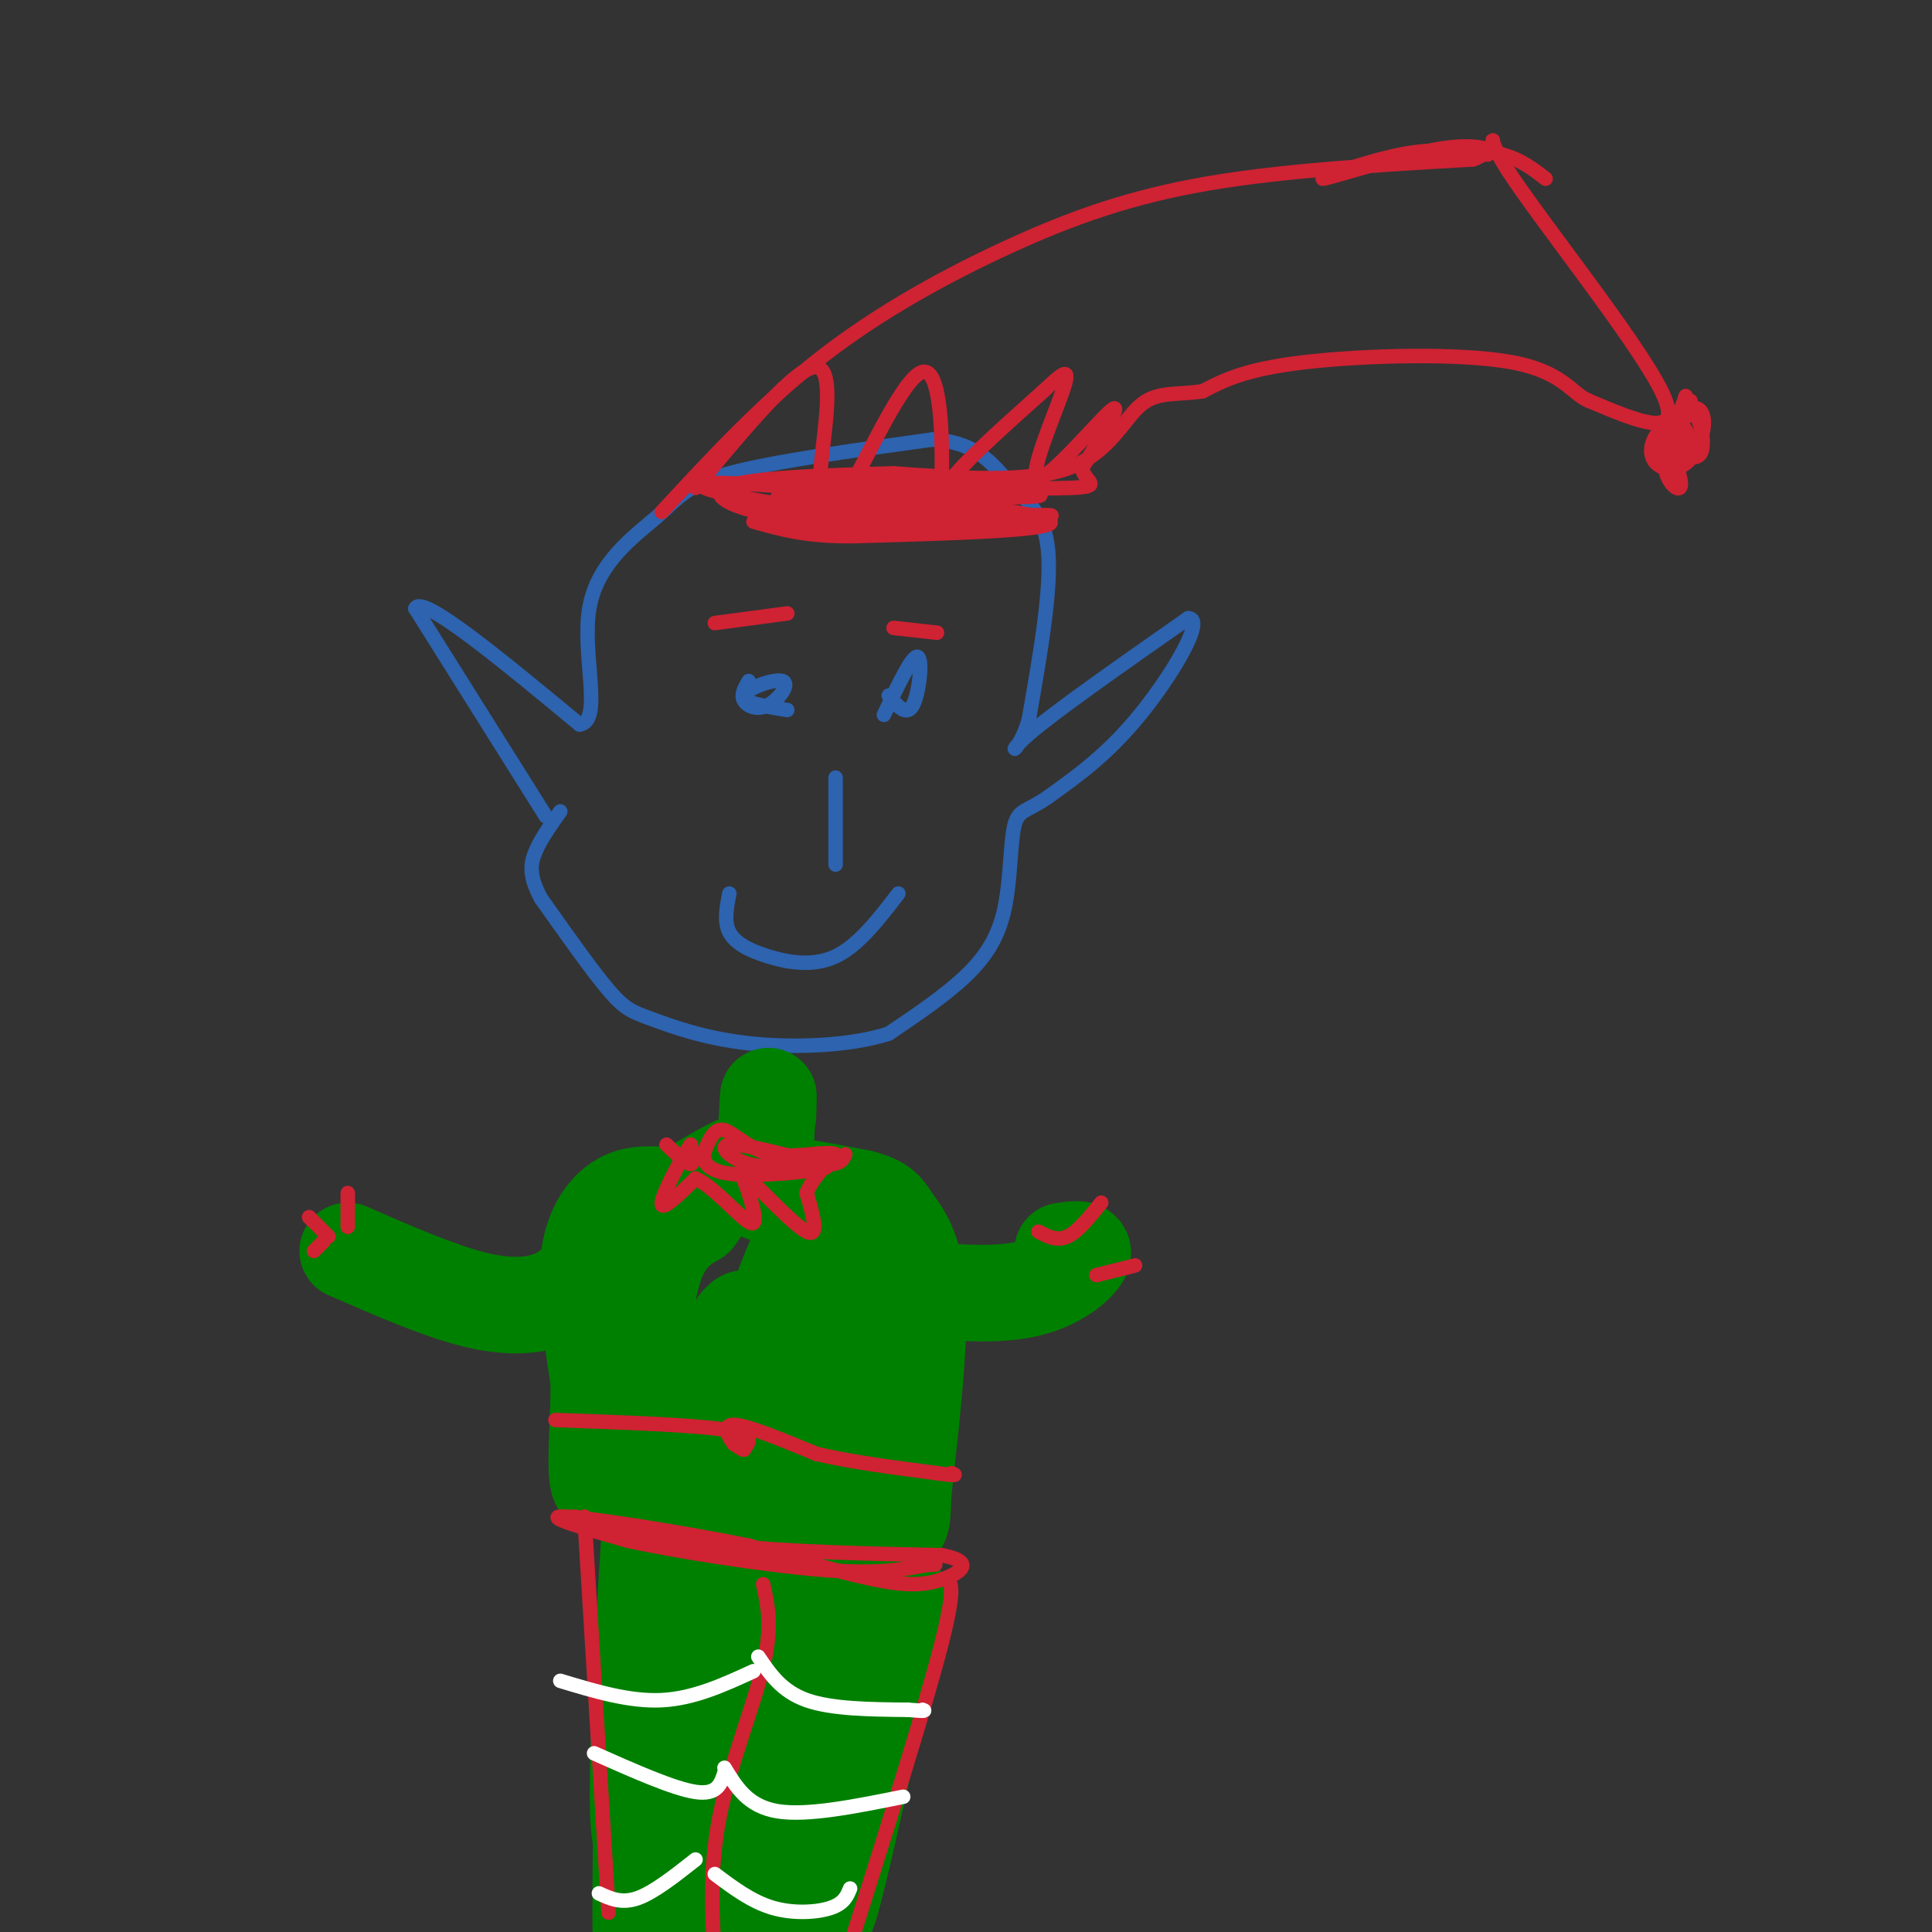 <svg viewBox='0 0 400 400' version='1.1' xmlns='http://www.w3.org/2000/svg' xmlns:xlink='http://www.w3.org/1999/xlink'><rect x="0" y="0" width="400" height="400" fill="#333333" stroke="none"/><g fill='none' stroke='#2d63af' stroke-width='3' stroke-linecap='round' stroke-linejoin='round'><path d='M113,169c0.000,0.000 -27.000,-43.000 -27,-43'/><path d='M86,126c1.167,-3.167 17.583,10.417 34,24'/><path d='M120,150c4.970,-0.692 0.394,-14.423 2,-24c1.606,-9.577 9.394,-15.002 14,-19c4.606,-3.998 6.030,-6.571 15,-9c8.970,-2.429 25.485,-4.715 42,-7'/><path d='M193,91c9.595,0.536 12.583,5.375 16,9c3.417,3.625 7.262,6.036 8,14c0.738,7.964 -1.631,21.482 -4,35'/><path d='M213,149c-2.089,7.178 -5.311,7.622 0,3c5.311,-4.622 19.156,-14.311 33,-24'/><path d='M246,128c3.756,-0.044 -3.356,11.844 -10,20c-6.644,8.156 -12.822,12.578 -19,17'/><path d='M217,165c-4.480,3.144 -6.180,2.502 -7,6c-0.820,3.498 -0.759,11.134 -2,17c-1.241,5.866 -3.783,9.962 -8,14c-4.217,4.038 -10.108,8.019 -16,12'/><path d='M184,214c-7.930,2.577 -19.754,3.021 -29,2c-9.246,-1.021 -15.912,-3.506 -20,-5c-4.088,-1.494 -5.596,-1.998 -9,-6c-3.404,-4.002 -8.702,-11.501 -14,-19'/><path d='M112,186c-2.622,-4.822 -2.178,-7.378 -1,-10c1.178,-2.622 3.089,-5.311 5,-8'/><path d='M155,141c-0.820,1.407 -1.640,2.813 -1,4c0.640,1.187 2.738,2.153 5,1c2.262,-1.153 4.686,-4.426 3,-5c-1.686,-0.574 -7.482,1.550 -8,3c-0.518,1.450 4.241,2.225 9,3'/><path d='M184,144c1.844,2.222 3.689,4.444 5,2c1.311,-2.444 2.089,-9.556 1,-10c-1.089,-0.444 -4.044,5.778 -7,12'/><path d='M173,161c0.000,0.000 0.000,18.000 0,18'/><path d='M151,185c-0.565,2.893 -1.131,5.786 0,8c1.131,2.214 3.958,3.750 8,5c4.042,1.250 9.298,2.214 14,0c4.702,-2.214 8.851,-7.607 13,-13'/></g>
<g fill='none' stroke='#008000' stroke-width='20' stroke-linecap='round' stroke-linejoin='round'><path d='M159,231c0.083,-2.833 0.167,-5.667 0,-3c-0.167,2.667 -0.583,10.833 -1,19'/><path d='M158,247c0.556,1.089 2.444,-5.689 0,-7c-2.444,-1.311 -9.222,2.844 -16,7'/><path d='M142,247c-4.690,0.905 -8.417,-0.333 -12,1c-3.583,1.333 -7.024,5.238 -8,12c-0.976,6.762 0.512,16.381 2,26'/><path d='M124,286c-0.003,9.049 -1.011,18.673 0,21c1.011,2.327 4.041,-2.643 6,-12c1.959,-9.357 2.845,-23.102 5,-31c2.155,-7.898 5.577,-9.949 9,-12'/><path d='M144,252c2.556,-3.556 4.444,-6.444 10,-7c5.556,-0.556 14.778,1.222 24,3'/><path d='M178,248c4.964,1.190 5.375,2.667 7,5c1.625,2.333 4.464,5.524 5,15c0.536,9.476 -1.232,25.238 -3,41'/><path d='M187,309c-0.333,7.978 0.333,7.422 -7,7c-7.333,-0.422 -22.667,-0.711 -38,-1'/><path d='M142,315c-7.378,-0.556 -6.822,-1.444 -7,7c-0.178,8.444 -1.089,26.222 -2,44'/><path d='M133,366c-0.429,19.500 -0.500,46.250 0,32c0.500,-14.250 1.571,-69.500 2,-91c0.429,-21.500 0.214,-9.250 0,3'/><path d='M135,310c-1.270,20.100 -4.443,68.852 -2,71c2.443,2.148 10.504,-42.306 15,-43c4.496,-0.694 5.427,42.373 7,51c1.573,8.627 3.786,-17.187 6,-43'/><path d='M161,346c1.377,-9.186 1.819,-10.651 2,-3c0.181,7.651 0.099,24.419 1,33c0.901,8.581 2.784,8.975 5,-7c2.216,-15.975 4.763,-48.320 6,-45c1.237,3.320 1.163,42.304 2,46c0.837,3.696 2.585,-27.896 4,-40c1.415,-12.104 2.496,-4.720 0,10c-2.496,14.720 -8.570,36.777 -11,45c-2.430,8.223 -1.215,2.611 0,-3'/><path d='M170,382c2.265,-10.907 7.929,-36.675 10,-43c2.071,-6.325 0.550,6.791 -3,22c-3.550,15.209 -9.129,32.510 -12,21c-2.871,-11.510 -3.035,-51.833 -1,-73c2.035,-21.167 6.267,-23.179 5,-17c-1.267,6.179 -8.033,20.548 -7,18c1.033,-2.548 9.867,-22.014 13,-26c3.133,-3.986 0.567,7.507 -2,19'/><path d='M173,303c1.692,-4.956 6.921,-26.848 7,-31c0.079,-4.152 -4.993,9.434 -7,8c-2.007,-1.434 -0.949,-17.887 -2,-24c-1.051,-6.113 -4.209,-1.886 -9,11c-4.791,12.886 -11.213,34.431 -12,33c-0.787,-1.431 4.061,-25.837 4,-27c-0.061,-1.163 -5.030,20.919 -10,43'/><path d='M144,316c1.209,-5.285 9.233,-39.996 9,-42c-0.233,-2.004 -8.721,28.700 -13,43c-4.279,14.300 -4.348,12.197 0,5c4.348,-7.197 13.113,-19.489 14,-10c0.887,9.489 -6.105,40.758 -9,54c-2.895,13.242 -1.694,8.457 2,2c3.694,-6.457 9.879,-14.584 13,-19c3.121,-4.416 3.177,-5.119 1,4c-2.177,9.119 -6.589,28.059 -11,47'/><path d='M150,400c-1.833,8.833 -0.917,7.417 0,6'/><path d='M159,397c5.156,-36.576 10.313,-73.152 12,-71c1.687,2.152 -0.094,43.030 1,45c1.094,1.970 5.064,-34.970 7,-45c1.936,-10.030 1.839,6.848 0,23c-1.839,16.152 -5.419,31.576 -9,47'/><path d='M170,396c3.131,-12.048 15.458,-65.667 16,-66c0.542,-0.333 -10.702,52.619 -14,64c-3.298,11.381 1.351,-18.810 6,-49'/><path d='M177,309c0.000,0.000 -1.000,-22.000 -1,-22'/><path d='M176,273c2.333,-2.500 4.667,-5.000 7,-6c2.333,-1.000 4.667,-0.500 7,0'/><path d='M190,267c5.298,0.405 15.042,1.417 22,0c6.958,-1.417 11.131,-5.262 12,-7c0.869,-1.738 -1.565,-1.369 -4,-1'/><path d='M122,263c-2.178,2.311 -4.356,4.622 -8,6c-3.644,1.378 -8.756,1.822 -16,0c-7.244,-1.822 -16.622,-5.911 -26,-10'/></g>
<g fill='none' stroke='#cf2233' stroke-width='3' stroke-linecap='round' stroke-linejoin='round'><path d='M119,314c9.667,2.333 19.333,4.667 32,6c12.667,1.333 28.333,1.667 44,2'/><path d='M195,322c7.333,1.357 3.667,3.750 0,5c-3.667,1.250 -7.333,1.357 -14,0c-6.667,-1.357 -16.333,-4.179 -26,-7'/><path d='M155,320c-13.067,-2.644 -32.733,-5.756 -38,-6c-5.267,-0.244 3.867,2.378 13,5'/><path d='M130,319c9.933,2.156 28.267,5.044 40,6c11.733,0.956 16.867,-0.022 22,-1'/><path d='M192,324c3.500,-0.167 1.250,-0.083 -1,0'/><path d='M158,328c0.978,4.400 1.956,8.800 0,17c-1.956,8.200 -6.844,20.200 -9,31c-2.156,10.800 -1.578,20.400 -1,30'/><path d='M121,314c0.000,0.000 5.000,82.000 5,82'/><path d='M195,327c1.667,-0.083 3.333,-0.167 0,13c-3.333,13.167 -11.667,39.583 -20,66'/></g>
<g fill='none' stroke='#ffffff' stroke-width='3' stroke-linecap='round' stroke-linejoin='round'><path d='M157,343c2.417,3.583 4.833,7.167 10,9c5.167,1.833 13.083,1.917 21,2'/><path d='M188,354c4.000,0.333 3.500,0.167 3,0'/><path d='M187,372c-9.917,2.000 -19.833,4.000 -26,3c-6.167,-1.000 -8.583,-5.000 -11,-9'/><path d='M148,388c3.822,2.867 7.644,5.733 12,7c4.356,1.267 9.244,0.933 12,0c2.756,-0.933 3.378,-2.467 4,-4'/><path d='M156,346c-6.167,2.833 -12.333,5.667 -19,6c-6.667,0.333 -13.833,-1.833 -21,-4'/><path d='M123,363c8.250,3.667 16.500,7.333 21,8c4.500,0.667 5.250,-1.667 6,-4'/><path d='M144,385c-4.333,3.417 -8.667,6.833 -12,8c-3.333,1.167 -5.667,0.083 -8,-1'/></g>
<g fill='none' stroke='#cf2233' stroke-width='3' stroke-linecap='round' stroke-linejoin='round'><path d='M115,294c14.250,0.500 28.500,1.000 35,2c6.500,1.000 5.250,2.500 4,4'/><path d='M154,300c0.333,0.500 -0.833,-0.250 -2,-1'/><path d='M152,299c-1.067,-1.311 -2.733,-4.089 0,-4c2.733,0.089 9.867,3.044 17,6'/><path d='M169,301c7.000,1.667 16.000,2.833 25,4'/><path d='M194,305c4.667,0.667 3.833,0.333 3,0'/><path d='M138,237c2.083,2.000 4.167,4.000 5,4c0.833,0.000 0.417,-2.000 0,-4'/><path d='M143,237c-1.644,2.267 -5.756,9.933 -6,12c-0.244,2.067 3.378,-1.467 7,-5'/><path d='M144,244c3.533,1.489 8.867,7.711 11,9c2.133,1.289 1.067,-2.356 0,-6'/><path d='M155,247c-0.714,-2.357 -2.500,-5.250 0,-3c2.500,2.250 9.286,9.643 12,11c2.714,1.357 1.357,-3.321 0,-8'/><path d='M167,247c1.000,-2.667 3.500,-5.333 6,-8'/><path d='M173,239c-1.464,-0.893 -8.125,0.875 -13,0c-4.875,-0.875 -7.964,-4.393 -10,-5c-2.036,-0.607 -3.018,1.696 -4,4'/><path d='M146,238c-0.679,1.798 -0.375,4.292 5,5c5.375,0.708 15.821,-0.369 19,-1c3.179,-0.631 -0.911,-0.815 -5,-1'/><path d='M165,241c-2.571,0.131 -6.500,0.958 -10,0c-3.500,-0.958 -6.571,-3.702 -4,-4c2.571,-0.298 10.786,1.851 19,4'/><path d='M170,241c4.000,0.333 4.500,-0.833 5,-2'/><path d='M137,106c10.429,-11.280 20.857,-22.560 33,-32c12.143,-9.440 26.000,-17.042 39,-23c13.000,-5.958 25.143,-10.274 41,-13c15.857,-2.726 35.429,-3.863 55,-5'/><path d='M305,33c8.012,-3.036 0.542,-8.125 7,2c6.458,10.125 26.845,35.464 32,46c5.155,10.536 -4.923,6.268 -15,2'/><path d='M329,83c-3.631,-1.429 -5.208,-6.000 -16,-8c-10.792,-2.000 -30.798,-1.429 -43,0c-12.202,1.429 -16.601,3.714 -21,6'/><path d='M249,81c-5.726,0.845 -9.542,-0.042 -13,3c-3.458,3.042 -6.560,10.012 -15,13c-8.440,2.988 -22.220,1.994 -36,1'/><path d='M185,98c-14.000,0.394 -31.000,0.879 -35,3c-4.000,2.121 5.000,5.879 21,7c16.000,1.121 39.000,-0.394 45,-1c6.000,-0.606 -5.000,-0.303 -16,0'/><path d='M200,107c-10.581,0.485 -29.032,1.697 -26,0c3.032,-1.697 27.547,-6.303 31,-7c3.453,-0.697 -14.156,2.515 -19,3c-4.844,0.485 3.078,-1.758 11,-4'/><path d='M197,99c-4.000,-0.167 -19.500,1.417 -35,3'/><path d='M308,32c-5.196,-0.750 -10.393,-1.500 -18,0c-7.607,1.500 -17.625,5.250 -16,5c1.625,-0.250 14.893,-4.500 23,-6c8.107,-1.500 11.054,-0.250 14,1'/><path d='M311,32c3.833,1.000 6.417,3.000 9,5'/><path d='M349,82c0.000,0.000 -2.000,6.000 -2,6'/><path d='M347,88c-0.910,2.405 -2.187,5.419 -3,5c-0.813,-0.419 -1.164,-4.270 0,-3c1.164,1.270 3.842,7.661 4,10c0.158,2.339 -2.205,0.627 -3,-2c-0.795,-2.627 -0.022,-6.169 1,-8c1.022,-1.831 2.292,-1.952 3,-1c0.708,0.952 0.854,2.976 1,5'/><path d='M350,94c-1.406,-0.251 -5.422,-3.378 -5,-6c0.422,-2.622 5.282,-4.739 7,-3c1.718,1.739 0.295,7.333 -2,10c-2.295,2.667 -5.463,2.407 -7,1c-1.537,-1.407 -1.445,-3.963 0,-6c1.445,-2.037 4.243,-3.556 6,-4c1.757,-0.444 2.473,0.188 3,2c0.527,1.812 0.865,4.803 0,6c-0.865,1.197 -2.932,0.598 -5,0'/><path d='M347,94c-0.333,-1.833 1.333,-6.417 3,-11'/><path d='M144,101c10.488,-12.643 20.976,-25.286 25,-25c4.024,0.286 1.583,13.500 1,20c-0.583,6.500 0.690,6.286 2,6c1.310,-0.286 2.655,-0.643 4,-1'/><path d='M176,101c3.764,-6.732 11.174,-23.062 15,-24c3.826,-0.938 4.069,13.517 4,20c-0.069,6.483 -0.448,4.995 3,1c3.448,-3.995 10.724,-10.498 18,-17'/><path d='M216,81c4.252,-3.982 5.882,-5.439 4,0c-1.882,5.439 -7.276,17.772 -5,18c2.276,0.228 12.222,-11.649 15,-14c2.778,-2.351 -1.611,4.825 -6,12'/><path d='M224,97c0.490,2.774 4.714,3.710 -2,4c-6.714,0.290 -24.367,-0.067 -27,0c-2.633,0.067 9.753,0.556 16,1c6.247,0.444 6.356,0.841 -3,1c-9.356,0.159 -28.178,0.079 -47,0'/><path d='M161,103c6.091,0.766 44.820,2.680 54,4c9.180,1.320 -11.189,2.044 -33,0c-21.811,-2.044 -45.065,-6.858 -34,-7c11.065,-0.142 56.447,4.388 67,7c10.553,2.612 -13.724,3.306 -38,4'/><path d='M177,111c-9.833,0.167 -15.417,-1.417 -21,-3'/><path d='M215,255c1.917,1.000 3.833,2.000 6,1c2.167,-1.000 4.583,-4.000 7,-7'/><path d='M227,264c0.000,0.000 8.000,-2.000 8,-2'/><path d='M68,256c0.000,0.000 -4.000,-4.000 -4,-4'/><path d='M67,257c0.000,0.000 -2.000,2.000 -2,2'/><path d='M72,254c0.000,0.000 0.000,-7.000 0,-7'/><path d='M148,129c0.000,0.000 15.000,-2.000 15,-2'/><path d='M185,130c0.000,0.000 9.000,1.000 9,1'/></g>
</svg>